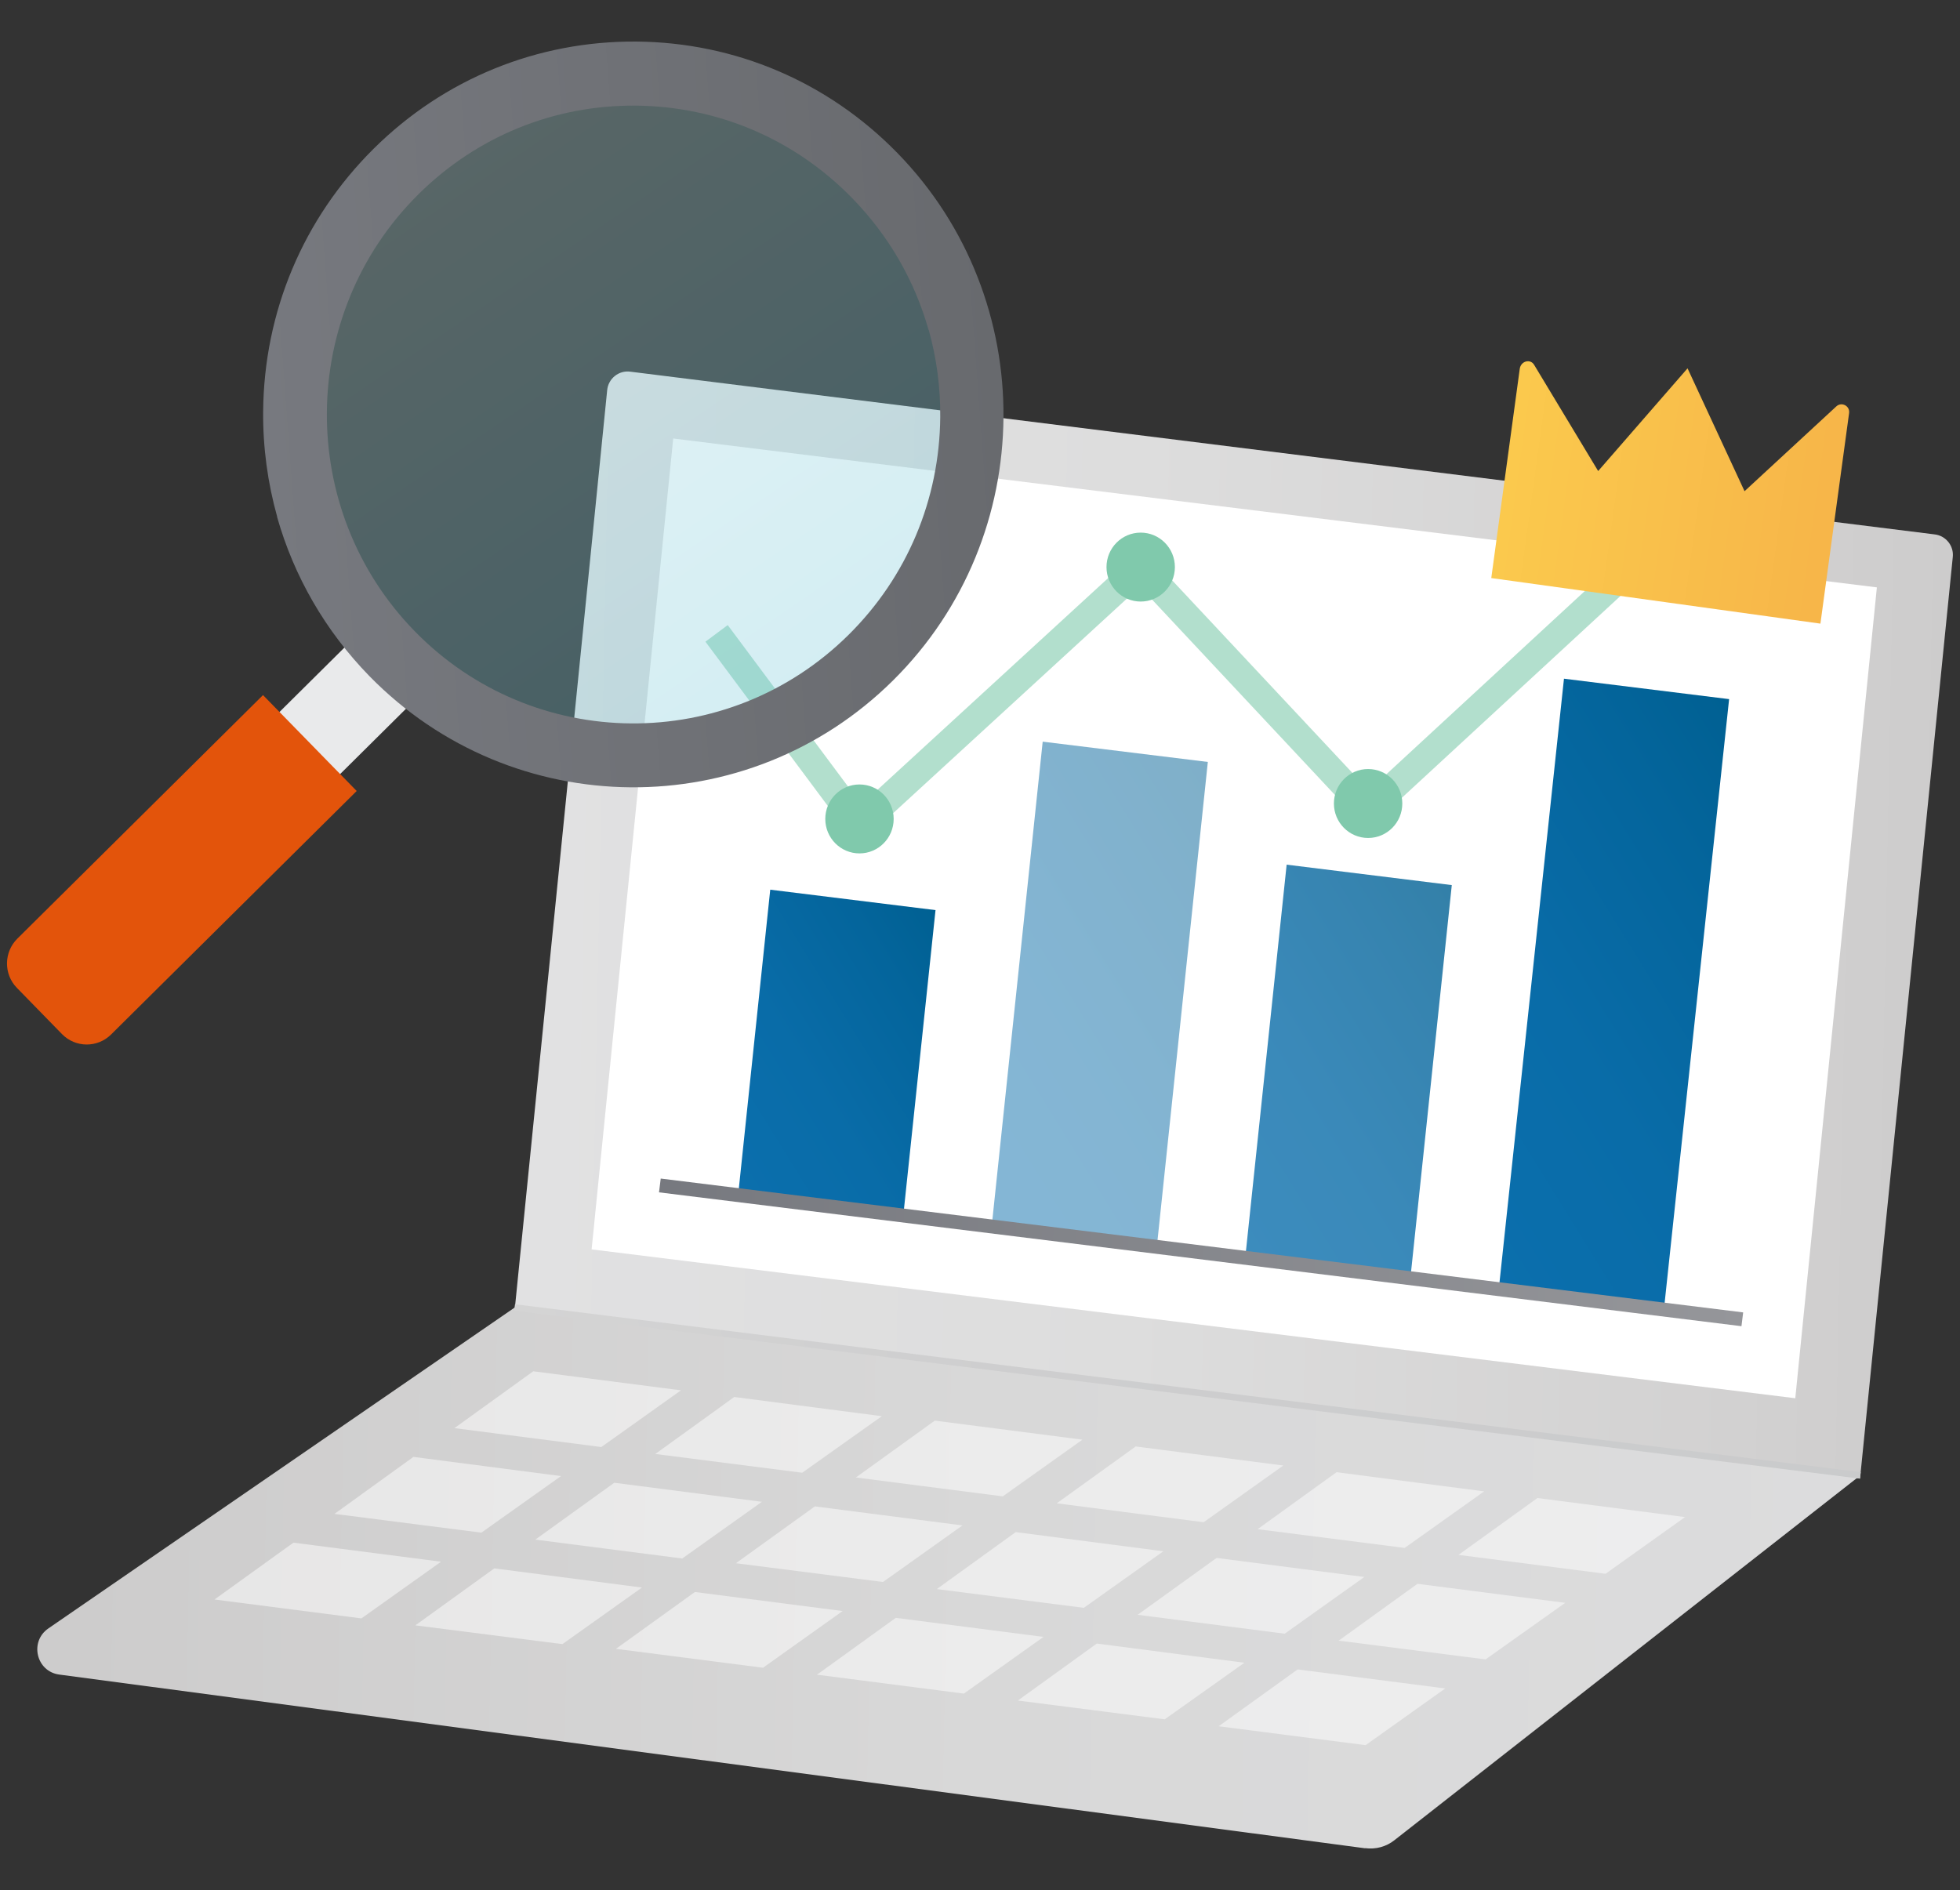 <?xml version="1.0" encoding="UTF-8"?>
<svg xmlns="http://www.w3.org/2000/svg" width="141" height="136" xmlns:xlink="http://www.w3.org/1999/xlink" viewBox="0 0 141 136">
  <rect x="0" y="0" width="141" height="136" fill="#333333" stroke="none"/>
  <defs>
    <linearGradient id="_名称未設定グラデーション_57" data-name="名称未設定グラデーション 57" x1="91.48" y1="113.22" x2="193.88" y2="113.22" gradientTransform="translate(-51.67 -49.44) rotate(1.12)" gradientUnits="userSpaceOnUse">
      <stop offset="0" stop-color="#e1e1e2"/>
      <stop offset=".43" stop-color="#ddd"/>
      <stop offset=".86" stop-color="#d2d1d1"/>
      <stop offset="1" stop-color="#cdcccc"/>
    </linearGradient>
    <linearGradient id="_名称未設定グラデーション_66" data-name="名称未設定グラデーション 66" x1="-197.87" y1="-82.39" x2="-67.57" y2="-70.15" gradientTransform="translate(206.24 179.77) rotate(-4.25)" gradientUnits="userSpaceOnUse">
      <stop offset="0" stop-color="#cdcccc"/>
      <stop offset=".02" stop-color="#cdcccc"/>
      <stop offset=".52" stop-color="#d8d8d8"/>
      <stop offset="1" stop-color="#dcdcdd"/>
    </linearGradient>
    <linearGradient id="_名称未設定グラデーション_15" data-name="名称未設定グラデーション 15" x1="-162.45" y1="-88.39" x2="-66.72" y2="-88.39" gradientTransform="translate(206.24 179.77) rotate(-4.25)" gradientUnits="userSpaceOnUse">
      <stop offset="0" stop-color="#d4d4d4"/>
      <stop offset=".37" stop-color="#cececf"/>
      <stop offset="1" stop-color="#cacbcc"/>
    </linearGradient>
    <linearGradient id="_名称未設定グラデーション_277" data-name="名称未設定グラデーション 277" x1="-313.32" y1="37.84" x2="-295.46" y2="19.98" gradientTransform="translate(318.66 88.23) rotate(10.23) scale(.86 1.16) skewX(12.07)" gradientUnits="userSpaceOnUse">
      <stop offset="0" stop-color="#0b6fad"/>
      <stop offset=".38" stop-color="#096ca8"/>
      <stop offset=".77" stop-color="#04659c"/>
      <stop offset="1" stop-color="#006092"/>
    </linearGradient>
    <linearGradient id="_名称未設定グラデーション_277-2" data-name="名称未設定グラデーション 277" x1="-271.49" y1="34.88" x2="-250.61" y2="13.99" xlink:href="#_名称未設定グラデーション_277"/>
    <linearGradient id="_名称未設定グラデーション_277-3" data-name="名称未設定グラデーション 277" x1="-294.27" y1="34.5" x2="-270.21" y2="10.43" xlink:href="#_名称未設定グラデーション_277"/>
    <linearGradient id="_名称未設定グラデーション_277-4" data-name="名称未設定グラデーション 277" x1="-252.95" y1="31.03" x2="-224.5" y2="2.58" xlink:href="#_名称未設定グラデーション_277"/>
    <linearGradient id="_名称未設定グラデーション_37" data-name="名称未設定グラデーション 37" x1="-319.15" y1="37.08" x2="-227.25" y2="37.08" gradientTransform="translate(318.66 88.23) rotate(10.23) scale(.86 1.16) skewX(12.07)" gradientUnits="userSpaceOnUse">
      <stop offset="0" stop-color="#77797f"/>
      <stop offset="1" stop-color="#95969a"/>
    </linearGradient>
    <linearGradient id="_名称未設定グラデーション_438" data-name="名称未設定グラデーション 438" x1="285.41" y1="240.26" x2="311.91" y2="240.26" gradientTransform="translate(-113.12 -248.01) rotate(7.82) scale(.9 1.03)" gradientUnits="userSpaceOnUse">
      <stop offset="0" stop-color="#fbca4d"/>
      <stop offset="1" stop-color="#f7b649"/>
    </linearGradient>
    <linearGradient id="_名称未設定グラデーション_3" data-name="名称未設定グラデーション 3" x1="-161.06" y1="-182.13" x2="-137.17" y2="-140.75" gradientTransform="translate(206.24 179.77) rotate(-4.25)" gradientUnits="userSpaceOnUse">
      <stop offset="0" stop-color="#afdcde"/>
      <stop offset="1" stop-color="#70c7d9"/>
    </linearGradient>
    <linearGradient id="_名称未設定グラデーション_244" data-name="名称未設定グラデーション 244" x1="4425.97" y1="249.53" x2="4435.04" y2="249.53" gradientTransform="translate(-1048.78 -4175.26) rotate(72.63) scale(.99 .95) skewX(-3.05)" gradientUnits="userSpaceOnUse">
      <stop offset="0" stop-color="#e9eaeb"/>
      <stop offset=".42" stop-color="#e5e6e6"/>
      <stop offset=".84" stop-color="#dadada"/>
      <stop offset="1" stop-color="#d4d4d4"/>
    </linearGradient>
    <linearGradient id="_名称未設定グラデーション_515" data-name="名称未設定グラデーション 515" x1="-175.76" y1="-161.44" x2="-122.49" y2="-161.44" gradientTransform="translate(206.24 179.77) rotate(-4.25)" gradientUnits="userSpaceOnUse">
      <stop offset="0" stop-color="#77797f"/>
      <stop offset="1" stop-color="#686a6e"/>
    </linearGradient>
  </defs>
  <g style="isolation: isolate;">
    <g id="_レイヤー_1" data-name="レイヤー 1">
      <g>
        <path d="M133.82,106.38l-96.8-12.08,6.66-66.23c.08-.83.83-1.44,1.66-1.33l93.85,11.71c.8.1,1.38.83,1.29,1.63l-6.67,66.29Z" style="fill: url(#_名称未設定グラデーション_57); stroke-width: 0px;"/>
        <polygon points="129.15 100.6 42.56 89.89 48.43 31.55 135.02 42.26 129.15 100.6" style="fill: #fff; stroke-width: 0px;"/>
        <path d="M98.21,132.98L4.26,120.48c-1.65-.22-2.16-2.37-.78-3.32l33.55-23.09,96.8,12.08-33.52,26.25c-.59.47-1.35.67-2.1.57Z" style="fill: url(#_名称未設定グラデーション_66); stroke-width: 0px;"/>
        <line x1="37.02" y1="94.07" x2="133.83" y2="106.15" style="fill: none; stroke: url(#_名称未設定グラデーション_15); stroke-miterlimit: 10; stroke-width: .47px;"/>
        <g>
          <g>
            <polygon points="64.98 87.46 53.1 85.99 55.41 64.01 67.3 65.48 64.98 87.46" style="fill: url(#_名称未設定グラデーション_277); stroke-width: 0px;"/>
            <polygon points="101.46 91.97 89.58 90.5 92.56 62.21 104.44 63.68 101.46 91.97" style="fill: url(#_名称未設定グラデーション_277-2); opacity: .8; stroke-width: 0px;"/>
            <polygon points="83.22 89.71 71.34 88.24 75.01 53.36 86.89 54.82 83.22 89.71" style="fill: url(#_名称未設定グラデーション_277-3); opacity: .5; stroke-width: 0px;"/>
            <polygon points="119.7 94.22 107.82 92.75 112.51 48.83 124.39 50.3 119.7 94.22" style="fill: url(#_名称未設定グラデーション_277-4); stroke-width: 0px;"/>
          </g>
          <line x1="47.47" y1="85.29" x2="125.34" y2="94.92" style="fill: none; stroke: url(#_名称未設定グラデーション_37); stroke-miterlimit: 10;"/>
        </g>
        <g style="mix-blend-mode: screen; opacity: .5;">
          <polygon points="38.36 98.66 32.69 102.75 43.26 104.11 48.99 100.03 38.36 98.66" style="fill: #fff; mix-blend-mode: multiply; stroke-width: 0px;"/>
          <polygon points="52.82 100.51 47.14 104.61 57.71 105.96 63.44 101.89 52.82 100.51" style="fill: #fff; mix-blend-mode: multiply; stroke-width: 0px;"/>
          <polygon points="67.25 102.21 61.57 106.3 72.14 107.66 77.87 103.58 67.25 102.21" style="fill: #fff; mix-blend-mode: multiply; stroke-width: 0px;"/>
          <polygon points="81.7 104.07 76.02 108.16 86.59 109.52 92.32 105.44 81.7 104.07" style="fill: #fff; mix-blend-mode: multiply; stroke-width: 0px;"/>
          <polygon points="96.15 105.92 90.47 110.02 101.05 111.37 106.77 107.3 96.15 105.92" style="fill: #fff; mix-blend-mode: multiply; stroke-width: 0px;"/>
          <polygon points="110.6 107.78 104.92 111.87 115.5 113.23 121.22 109.15 110.6 107.78" style="fill: #fff; mix-blend-mode: multiply; stroke-width: 0px;"/>
          <polygon points="29.74 104.82 24.06 108.92 34.63 110.27 40.36 106.2 29.74 104.82" style="fill: #fff; mix-blend-mode: multiply; stroke-width: 0px;"/>
          <polygon points="44.19 106.68 38.51 110.77 49.08 112.13 54.81 108.05 44.19 106.68" style="fill: #fff; mix-blend-mode: multiply; stroke-width: 0px;"/>
          <polygon points="58.62 108.38 52.94 112.47 63.52 113.82 69.24 109.75 58.62 108.38" style="fill: #fff; mix-blend-mode: multiply; stroke-width: 0px;"/>
          <polygon points="73.07 110.23 67.39 114.33 77.97 115.68 83.69 111.61 73.07 110.23" style="fill: #fff; mix-blend-mode: multiply; stroke-width: 0px;"/>
          <polygon points="87.52 112.09 81.84 116.18 92.42 117.54 98.15 113.46 87.52 112.09" style="fill: #fff; mix-blend-mode: multiply; stroke-width: 0px;"/>
          <polygon points="101.97 113.95 96.3 118.04 106.87 119.39 112.6 115.32 101.97 113.95" style="fill: #fff; mix-blend-mode: multiply; stroke-width: 0px;"/>
          <polygon points="21.11 110.99 15.43 115.08 26 116.44 31.73 112.36 21.11 110.99" style="fill: #fff; mix-blend-mode: multiply; stroke-width: 0px;"/>
          <polygon points="35.56 112.84 29.88 116.94 40.46 118.29 46.18 114.22 35.56 112.84" style="fill: #fff; mix-blend-mode: multiply; stroke-width: 0px;"/>
          <polygon points="49.99 114.54 44.31 118.63 54.89 119.99 60.62 115.91 49.99 114.54" style="fill: #fff; mix-blend-mode: multiply; stroke-width: 0px;"/>
          <polygon points="64.44 116.4 58.77 120.49 69.34 121.85 75.07 117.77 64.44 116.4" style="fill: #fff; mix-blend-mode: multiply; stroke-width: 0px;"/>
          <polygon points="78.9 118.25 73.22 122.35 83.79 123.7 89.52 119.63 78.9 118.25" style="fill: #fff; mix-blend-mode: multiply; stroke-width: 0px;"/>
          <polygon points="93.35 120.11 87.67 124.2 98.24 125.56 103.97 121.48 93.35 120.11" style="fill: #fff; mix-blend-mode: multiply; stroke-width: 0px;"/>
        </g>
        <polyline points="119.31 38.99 98.42 58.28 82.06 40.8 61.83 59.37 51.55 45.57" style="fill: none; stroke: #b2dfcd; stroke-miterlimit: 10; stroke-width: 2px;"/>
        <path d="M130.97,44.87l-23.69-3.28,2.05-15.06c.08-.56.77-.74,1.04-.27l4.6,7.63,6.43-7.39,4.1,8.84,6.59-6.09c.38-.37,1.01-.05.93.48l-2.06,15.13Z" style="fill: url(#_名称未設定グラデーション_438); stroke-width: 0px;"/>
        <ellipse cx="82.06" cy="40.8" rx="2.46" ry="2.48" style="fill: #80c9ac; stroke-width: 0px;"/>
        <ellipse cx="98.42" cy="57.81" rx="2.46" ry="2.48" style="fill: #80c9ac; stroke-width: 0px;"/>
        <ellipse cx="61.83" cy="58.92" rx="2.46" ry="2.48" style="fill: #80c9ac; stroke-width: 0px;"/>
        <ellipse cx="45.57" cy="29.82" rx="23.77" ry="23.94" style="fill: url(#_名称未設定グラデーション_3); opacity: .3; stroke-width: 0px;"/>
        <g>
          <polygon points="24.38 55.78 20.01 51.32 24.94 46.43 29.3 50.9 24.38 55.78" style="fill: url(#_名称未設定グラデーション_244); stroke-width: 0px;"/>
          <path d="M19.94,37.18c-.68-2.43-1.03-4.97-1.01-7.57.06-7.17,2.88-13.88,7.95-18.91,5.07-5.03,11.78-7.76,18.9-7.71,7.11.06,13.78,2.9,18.77,8.01,10.3,10.55,10.17,27.57-.3,37.95-10.47,10.38-27.36,10.24-37.67-.3-3.18-3.26-5.44-7.19-6.65-11.47ZM66.8,23.74c-1-3.55-2.87-6.8-5.51-9.5-4.13-4.23-9.66-6.59-15.55-6.64-5.89-.05-11.45,2.22-15.65,6.39-8.67,8.6-8.78,22.7-.25,31.43,8.54,8.74,22.53,8.85,31.21.25,4.2-4.16,6.54-9.73,6.59-15.67.02-2.15-.27-4.26-.83-6.27Z" style="fill: url(#_名称未設定グラデーション_515); stroke-width: 0px;"/>
          <path d="M4.46,74.4l-3.24-3.32c-.97-.99-.95-2.58.03-3.55l17.67-17.52,6.74,6.9-17.67,17.52c-.98.97-2.56.96-3.53-.03Z" style="fill: #e3540b; stroke-width: 0px;"/>
        </g>
      </g>
    </g>
  </g>
</svg>